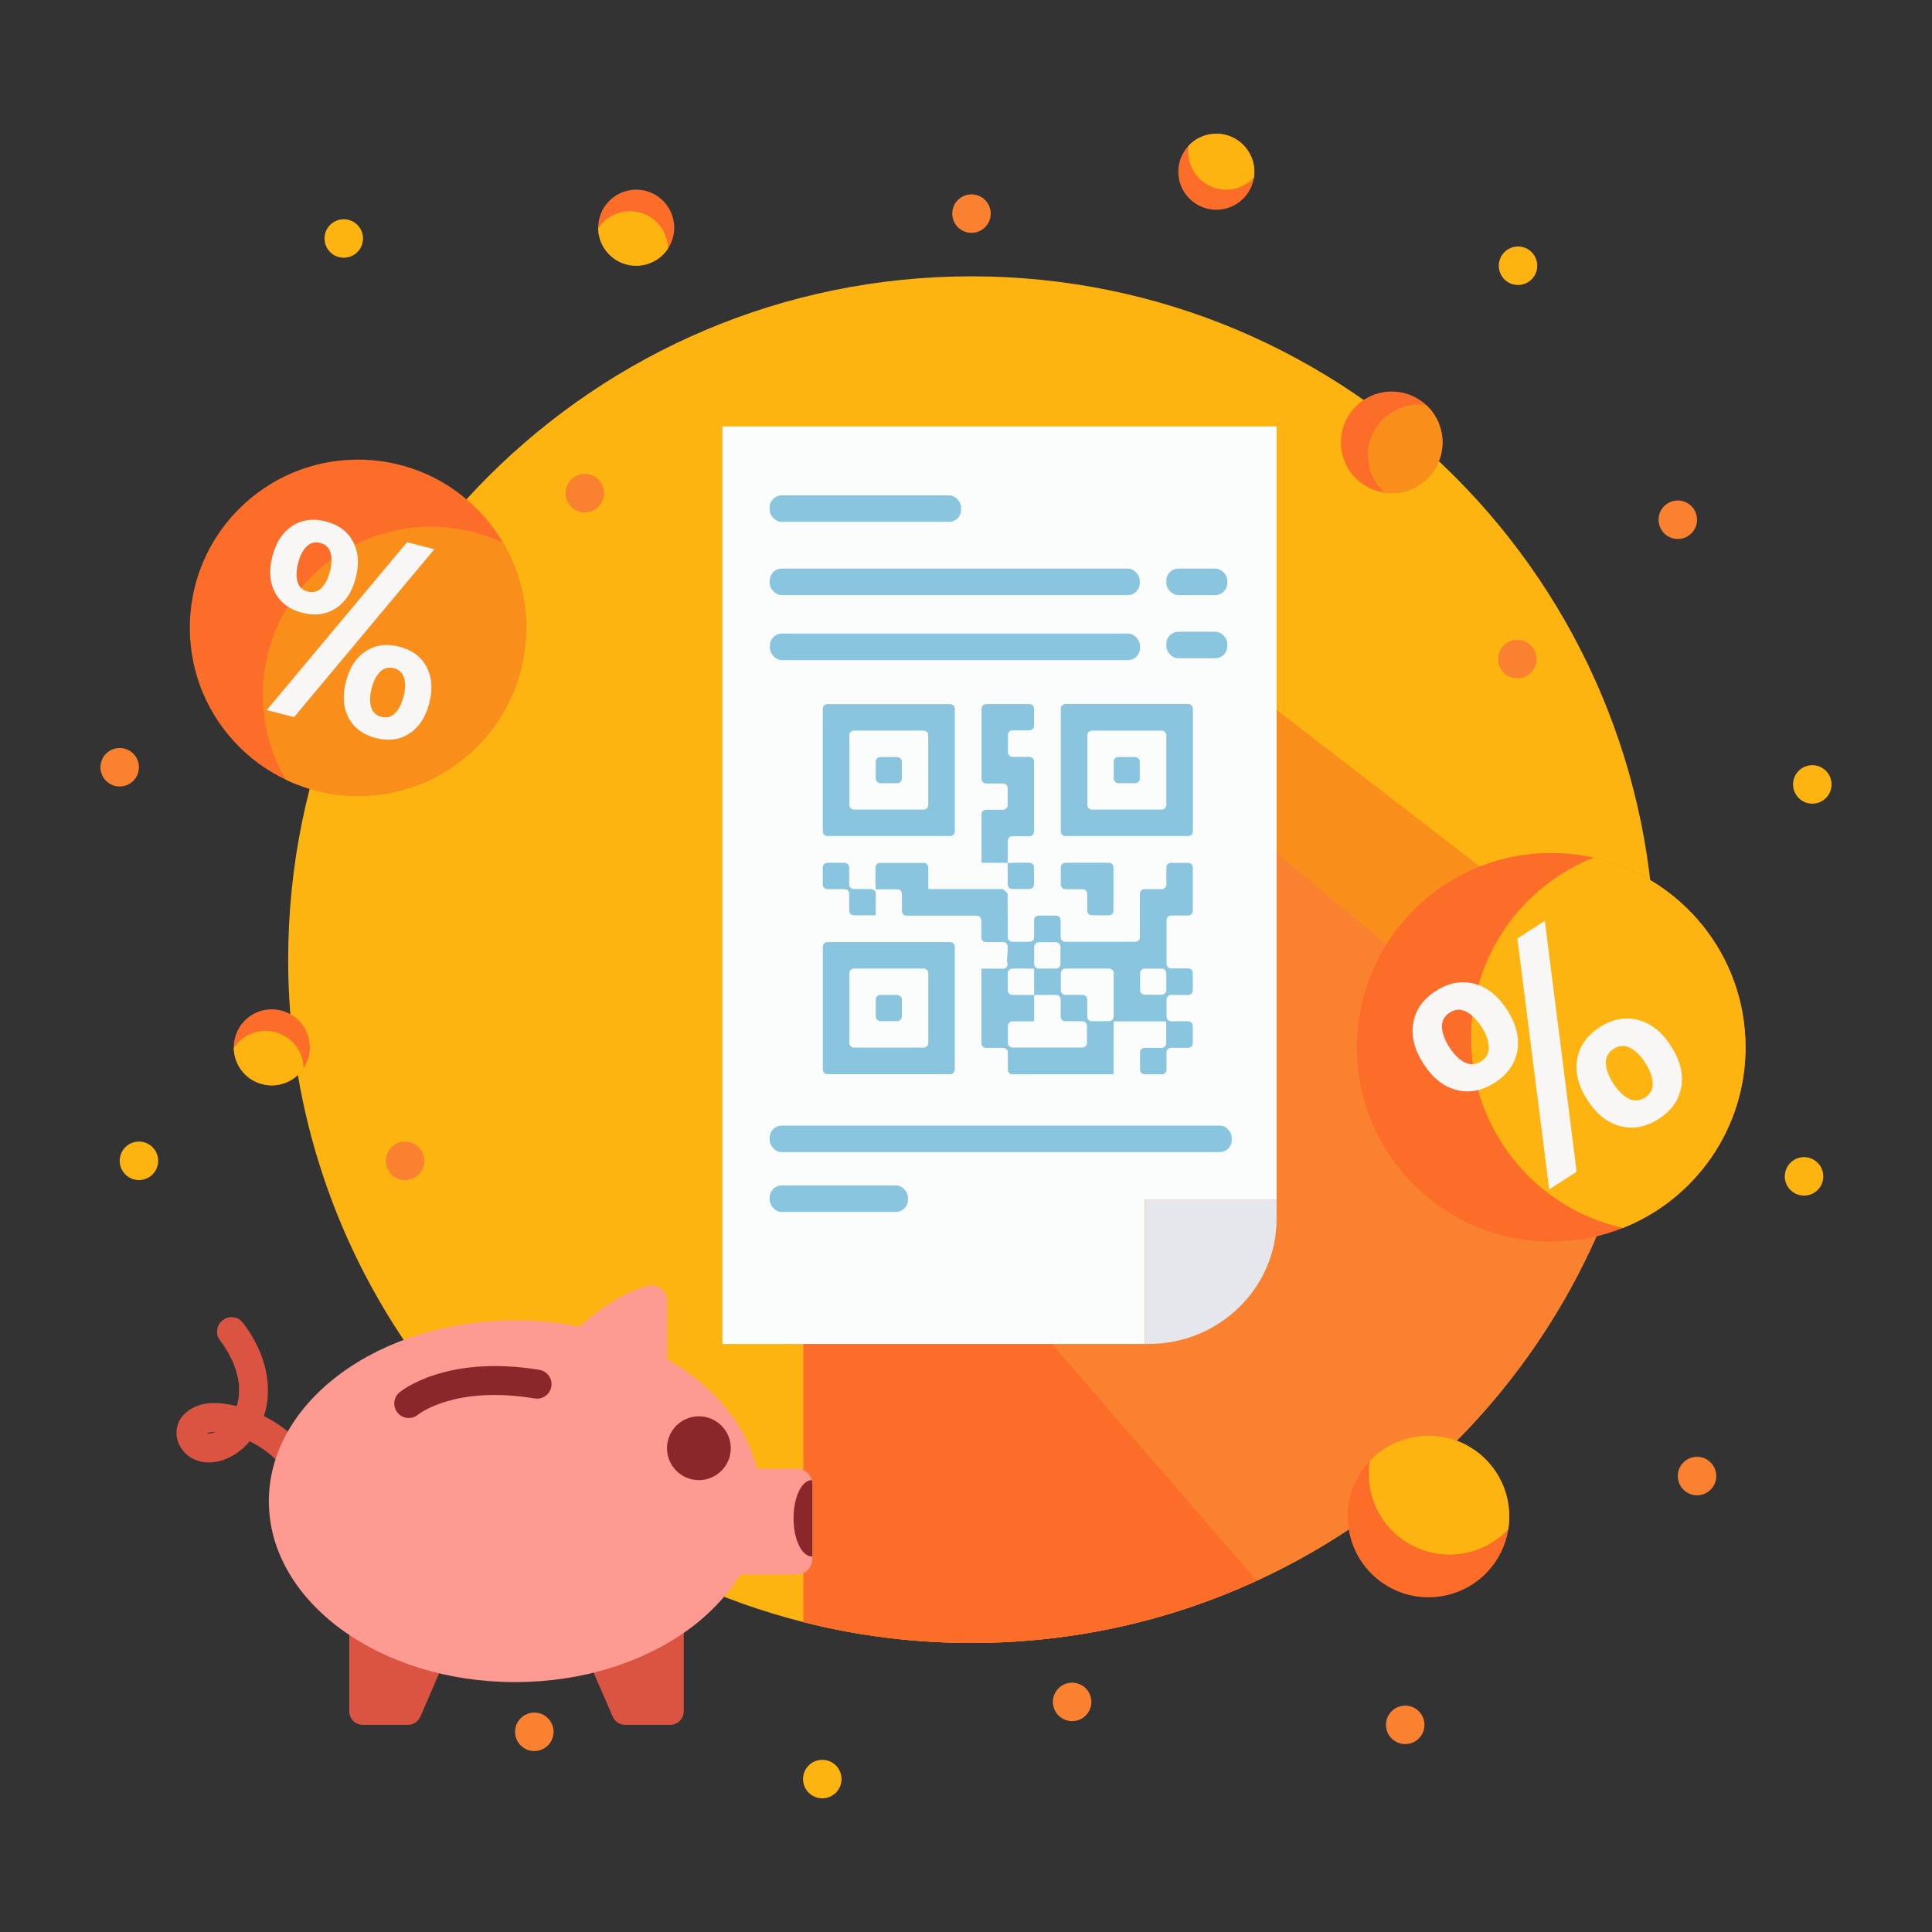 <?xml version="1.0" encoding="utf-8"?>
<svg xmlns="http://www.w3.org/2000/svg" data-name="Layer 1" id="Layer_1" viewBox="0 0 1000 1000">
  <rect x="0" y="0" width="1000" height="1000" fill="#333333" stroke="none"/>
  <defs>
    <style>
      .cls-1 {
        fill: #f98130;
      }

      .cls-1, .cls-2, .cls-3, .cls-4, .cls-5, .cls-6, .cls-7, .cls-8, .cls-9, .cls-10, .cls-11 {
        stroke-width: 0px;
      }

      .cls-2 {
        fill: #f98e1a;
      }

      .cls-3 {
        fill: #f9f7f6;
      }

      .cls-4 {
        fill: #8a272b;
      }

      .cls-5 {
        fill: #db5442;
      }

      .cls-6 {
        fill: #89c5de;
      }

      .cls-7 {
        fill: #feb410;
      }

      .cls-8 {
        fill: #fc6d29;
      }

      .cls-9 {
        fill: #fd9b92;
      }

      .cls-10 {
        fill: #e5e7ec;
      }

      .cls-11 {
        fill: #fbfcfc;
      }
    </style>
  </defs>
  <path class="cls-7" d="m856.52,496.71c0,7.09-.21,14.13-.63,21.12-1.51,25.85-5.81,50.95-12.6,75.01-41.87,148.61-178.44,257.55-340.45,257.55-13.3,0-26.42-.74-39.34-2.17-16.24-1.79-32.14-4.69-47.64-8.62-85.74-21.67-159-74.65-206.92-146.07-37.76-56.26-59.78-123.97-59.78-196.82,0-195.33,158.34-353.68,353.68-353.68s353.68,158.35,353.68,353.68Z"/>
  <path class="cls-2" d="m855.89,517.82c-1.51,25.85-5.81,50.95-12.6,75.01l-235.79-195.7,9.74-63.28,238.65,183.97Z"/>
  <path class="cls-1" d="m843.29,592.84c-28.25,100.27-99.61,182.47-192.8,225.34-44.93,20.68-94.94,32.21-147.65,32.21-30.01,0-59.15-3.74-86.98-10.79v-186.16l191.64-256.3,235.79,195.7Z"/>
  <path class="cls-8" d="m650.49,818.18c-44.93,20.68-94.94,32.21-147.65,32.21-30.01,0-59.15-3.74-86.98-10.79v-185.48l80.19-14.44,154.44,178.5Z"/>
  <path class="cls-8" d="m903.5,542.09c0,42.42-26.27,78.71-63.43,93.48-11.5,4.59-24.04,7.1-37.16,7.1-55.55,0-100.59-45.03-100.59-100.58s45.04-100.59,100.59-100.59c7.53,0,14.86.83,21.91,2.4,45.02,10,78.68,50.17,78.68,98.19Z"/>
  <path class="cls-7" d="m903.5,542.09c0,42.42-26.27,78.71-63.43,93.48-45-10-78.65-50.16-78.65-98.18,0-42.42,26.25-78.7,63.4-93.49,45.02,10,78.68,50.17,78.68,98.19Z"/>
  <path class="cls-8" d="m760.78,748.99c15.16,9.02,22.54,26.12,19.92,42.54-.8,5.09-2.57,10.1-5.36,14.79-11.81,19.85-37.48,26.37-57.33,14.56-19.85-11.81-26.37-37.48-14.56-57.34,1.6-2.69,3.46-5.13,5.52-7.32,13.15-13.96,34.66-17.45,51.82-7.24Z"/>
  <path class="cls-7" d="m760.78,748.99c15.16,9.02,22.54,26.12,19.92,42.54-13.14,13.96-34.65,17.44-51.81,7.23-15.16-9.02-22.54-26.11-19.93-42.54,13.15-13.96,34.66-17.45,51.82-7.24Z"/>
  <path class="cls-8" d="m639.64,71.98c7.13,4.24,10.61,12.29,9.37,20.02-.38,2.39-1.21,4.75-2.52,6.96-5.56,9.34-17.64,12.41-26.98,6.85s-12.41-17.64-6.85-26.98c.75-1.27,1.63-2.42,2.6-3.44,6.19-6.57,16.31-8.21,24.39-3.41Z"/>
  <path class="cls-7" d="m639.64,71.98c7.13,4.24,10.61,12.29,9.37,20.02-6.18,6.57-16.31,8.21-24.38,3.4-7.13-4.24-10.61-12.29-9.38-20.02,6.19-6.57,16.31-8.21,24.39-3.41Z"/>
  <path class="cls-8" d="m322.36,136.28c-7.77-2.93-12.6-10.24-12.74-18.07-.05-2.42.36-4.89,1.26-7.3,3.83-10.17,15.19-15.31,25.36-11.48,10.17,3.83,15.31,15.19,11.48,25.36-.52,1.38-1.18,2.66-1.95,3.85-4.94,7.55-14.62,10.95-23.41,7.63Z"/>
  <path class="cls-7" d="m322.36,136.28c-7.77-2.93-12.6-10.24-12.74-18.07,4.94-7.55,14.61-10.94,23.41-7.63,7.77,2.93,12.6,10.24,12.74,18.06-4.94,7.55-14.62,10.95-23.41,7.63Z"/>
  <path class="cls-8" d="m133.74,560.53c-7.77-2.93-12.6-10.24-12.74-18.07-.05-2.42.36-4.89,1.26-7.3,3.83-10.17,15.19-15.31,25.36-11.48,10.17,3.83,15.31,15.19,11.48,25.36-.52,1.38-1.18,2.66-1.95,3.85-4.94,7.55-14.62,10.95-23.41,7.63Z"/>
  <path class="cls-7" d="m133.74,560.53c-7.77-2.93-12.6-10.24-12.74-18.07,4.94-7.55,14.61-10.94,23.41-7.63,7.77,2.93,12.6,10.24,12.74,18.06-4.94,7.55-14.62,10.95-23.41,7.63Z"/>
  <path class="cls-8" d="m743.07,242.21c-5.59,9.58-16.3,14.31-26.64,12.74-3.2-.48-6.36-1.57-9.33-3.29-12.54-7.32-16.78-23.42-9.45-35.96,7.32-12.54,23.43-16.77,35.97-9.45,1.7.99,3.25,2.15,4.63,3.43,8.85,8.19,11.15,21.7,4.82,32.54Z"/>
  <path class="cls-2" d="m743.07,242.21c-5.59,9.58-16.3,14.31-26.64,12.74-8.84-8.19-11.15-21.69-4.82-32.53,5.59-9.58,16.3-14.31,26.63-12.75,8.85,8.19,11.15,21.7,4.82,32.54Z"/>
  <g>
    <path class="cls-5" d="m163.78,758.36c-6.09-10.49-15.33-19.28-26.1-24.87-5.36-2.78-11.13-4.96-17.06-6.14s-12.35-1.94-18.12.21c-3.64,1.36-6.64,3.3-8.89,6.53-2.22,3.19-2.8,7.59-1.76,11.3,1.11,3.95,4.02,7.55,7.64,9.49,4.19,2.24,8.86,2.53,13.45,1.54,6.35-1.37,12.47-5.63,16.5-10.66,4.04-5.04,7.03-10.83,8.35-17.19,3.17-15.3-2.27-30.87-11.46-43.1-1.22-1.62-2.45-2.89-4.48-3.45-1.8-.49-4.19-.27-5.78.76s-3.01,2.57-3.45,4.48c-.42,1.84-.43,4.2.76,5.78,3.1,4.13,5.76,8.57,7.78,13.33-.25-.6-.5-1.19-.76-1.79,1.58,3.82,2.73,7.78,3.29,11.88-.09-.66-.18-1.33-.27-1.99.4,3.18.46,6.38.06,9.56.09-.66.18-1.33.27-1.99-.41,3.06-1.21,6.04-2.39,8.89l.76-1.79c-.67,1.58-1.45,3.11-2.35,4.57-.45.72-.99,1.39-1.44,2.11,1.23-1.96.57-.73.16-.23-.27.33-.55.64-.83.96-.57.62-1.17,1.22-1.79,1.79-.27.24-.54.48-.82.71-1.47,1.24,1.13-.79.09-.06-1.46,1.03-2.98,1.92-4.61,2.64.6-.25,1.19-.5,1.79-.76-1.51.63-3.04,1.08-4.66,1.31.66-.09,1.33-.18,1.99-.27-1.02.11-2.01.12-3.03.02l1.99.27c-.94-.13-1.83-.35-2.7-.72l1.79.76c-.44-.2-.84-.44-1.26-.67-.63-.43-.41-.25.65.54-.18-.15-.36-.31-.53-.47-.17-.16-.33-.34-.49-.51-.49-.58-.31-.35.52.68-.16-.41-.49-.81-.68-1.21.25.6.5,1.19.76,1.79-.27-.65-.45-1.29-.56-1.98.09.66.18,1.33.27,1.99-.05-.57-.04-1.12.04-1.69-.09.66-.18,1.33-.27,1.99.1-.57.26-1.11.48-1.64-.25.6-.5,1.19-.76,1.79.17-.37.59-.81.69-1.18-.06.23-1.4,1.52-.55.79.17-.15.34-.32.5-.48.66-.64-.79.65-.85.65.12,0,.48-.32.6-.39.47-.28.95-.52,1.45-.74-.6.25-1.19.5-1.79.76,1.36-.56,2.78-.91,4.24-1.13-.66.09-1.33.18-1.99.27,2.33-.31,4.6-.19,6.92.1l-1.99-.27c5,.67,9.87,2.02,14.53,3.96-.6-.25-1.19-.5-1.79-.76,2.78,1.18,5.48,2.56,8.06,4.15,1.29.79,2.54,1.64,3.77,2.53.31.22.61.45.91.68,1.13.83-1.34-1.07-.32-.24.63.52,1.27,1.03,1.89,1.57,2.28,1.98,4.41,4.14,6.35,6.46.24.29.48.58.72.88,1,1.25-.71-.96-.24-.33s.9,1.21,1.34,1.83c.9,1.29,1.74,2.62,2.53,3.98,1.97,3.39,6.86,4.88,10.26,2.69,3.42-2.21,4.8-6.63,2.69-10.26h0Z"/>
    <path class="cls-5" d="m304.63,859.76l12.52,28.81c1.11,2.56,3.63,4.21,6.42,4.21h23.33c3.87,0,7-3.13,7-7v-47.68l-49.26,21.65Z"/>
    <path class="cls-5" d="m230.07,859.76l-12.52,28.81c-1.11,2.56-3.63,4.21-6.42,4.21h-23.33c-3.87,0-7-3.13-7-7v-47.68s49.26,21.65,49.26,21.65Z"/>
    <path class="cls-9" d="m420.48,768.15v38.78c0,4.42-3.58,8-8,8h-39.79v-54.78h39.79c3.71,0,6.83,2.52,7.73,5.95h.01c.17.65.26,1.34.26,2.05Z"/>
    <ellipse class="cls-9" cx="266.56" cy="777.04" rx="127.4" ry="93.61"/>
    <circle class="cls-4" cx="361.74" cy="749.59" r="16.51"/>
    <path class="cls-9" d="m292.72,693.56s20.74-22.37,42.48-27.98c5.08-1.31,10.03,2.5,10.03,7.75v34.67l-52.51-14.44Z"/>
    <path class="cls-4" d="m420.48,768.15v37.45c-.09.02-.18.02-.27.02-5.23,0-9.48-8.85-9.48-19.76s4.25-19.76,9.48-19.76h.01c.17.65.26,1.34.26,2.05Z"/>
    <path class="cls-4" d="m211.59,733.97c-2.15,0-4.28-.92-5.77-2.71-2.66-3.18-2.2-7.93.97-10.59.96-.8,24.17-19.63,72.4-11.63,4.09.68,6.85,4.54,6.17,8.63-.68,4.09-4.54,6.85-8.63,6.17-40.91-6.79-59.61,7.77-60.39,8.39-1.4,1.17-3.09,1.74-4.77,1.74Z"/>
  </g>
  <circle class="cls-1" cx="502.84" cy="110.56" r="9.96"/>
  <circle class="cls-1" cx="785.38" cy="341.13" r="9.96"/>
  <circle class="cls-1" cx="302.72" cy="255.25" r="9.96"/>
  <circle class="cls-1" cx="868.43" cy="269.02" r="9.96"/>
  <circle class="cls-1" cx="878.38" cy="764" r="9.96"/>
  <circle class="cls-1" cx="554.93" cy="880.9" r="9.96"/>
  <circle class="cls-7" cx="425.61" cy="920.84" r="9.96"/>
  <circle class="cls-7" cx="71.91" cy="600.84" r="9.96"/>
  <circle class="cls-7" cx="177.93" cy="123.44" r="9.96"/>
  <circle class="cls-7" cx="785.72" cy="137.55" r="9.96"/>
  <circle class="cls-7" cx="938.05" cy="406.01" r="9.96"/>
  <circle class="cls-7" cx="933.77" cy="608.89" r="9.96"/>
  <circle class="cls-1" cx="276.56" cy="896.39" r="9.96"/>
  <circle class="cls-1" cx="209.67" cy="600.84" r="9.96"/>
  <circle class="cls-1" cx="61.95" cy="397.13" r="9.96"/>
  <circle class="cls-1" cx="727.34" cy="892.78" r="9.96"/>
  <path class="cls-3" d="m753.79,564.14c-6.66-1.76-12.33-6.27-17.01-13.54-4.68-7.26-6.44-14.29-5.28-21.09,1.15-6.79,5.04-12.32,11.66-16.58s13.26-5.51,19.92-3.75c6.66,1.76,12.33,6.27,17.01,13.54,4.68,7.27,6.44,14.29,5.28,21.08-1.16,6.79-5.04,12.32-11.66,16.58s-13.26,5.51-19.92,3.75Zm16.81-22.23c-.1-3.18-1.39-6.71-3.88-10.57-2.43-3.77-5.07-6.36-7.93-7.77-2.86-1.41-5.67-1.23-8.43.55-2.76,1.78-4.09,4.26-3.99,7.44.1,3.19,1.36,6.67,3.79,10.44s5.16,6.5,8.02,7.91c2.86,1.41,5.67,1.23,8.43-.55,2.76-1.78,4.09-4.26,3.99-7.44Zm14.78-56.14l14.21-9.15,16.48,129.86-14.21,9.15-16.48-129.86Zm53.25,97.12c-6.66-1.76-12.33-6.27-17.01-13.54-4.68-7.26-6.44-14.29-5.28-21.09,1.15-6.79,5.04-12.32,11.67-16.58,6.62-4.26,13.26-5.51,19.92-3.75,6.66,1.76,12.33,6.28,17.01,13.54,4.68,7.27,6.44,14.29,5.28,21.08-1.16,6.79-5.04,12.32-11.66,16.58-6.62,4.26-13.26,5.51-19.92,3.75Zm16.81-22.23c-.1-3.19-1.39-6.71-3.88-10.57-2.43-3.77-5.07-6.36-7.93-7.77-2.86-1.41-5.67-1.23-8.43.55s-4.09,4.26-3.99,7.44c.1,3.19,1.36,6.67,3.79,10.44s5.16,6.5,8.02,7.91c2.86,1.41,5.67,1.23,8.43-.55,2.76-1.78,4.09-4.26,3.99-7.44Z"/>
  <path class="cls-8" d="m244.53,388.71c-26.9,24.98-65.38,29.7-96.63,14.83-9.68-4.59-18.66-11.06-26.39-19.38-32.71-35.22-30.69-90.3,4.54-123.01,35.22-32.71,90.31-30.68,123.02,4.54,4.43,4.77,8.22,9.91,11.38,15.31,20.17,34.43,14.52,79.43-15.92,107.71Z"/>
  <path class="cls-2" d="m244.53,388.71c-26.9,24.98-65.38,29.7-96.63,14.83-20.16-34.42-14.51-79.41,15.94-107.69,26.9-24.98,65.36-29.7,96.62-14.86,20.17,34.43,14.52,79.43-15.92,107.71Z"/>
  <path class="cls-3" d="m142.39,306.77c-2.81-5.26-3.28-11.51-1.43-18.75,1.85-7.24,5.27-12.5,10.26-15.77,4.99-3.27,10.78-4.06,17.38-2.37,6.6,1.69,11.3,5.16,14.11,10.42,2.81,5.26,3.28,11.51,1.43,18.76-1.85,7.24-5.27,12.5-10.26,15.76-4.99,3.27-10.78,4.06-17.38,2.37-6.6-1.69-11.31-5.16-14.11-10.42Zm23.99-2.44c1.96-1.94,3.43-4.84,4.42-8.69.96-3.76,1.05-6.96.26-9.6-.79-2.64-2.56-4.32-5.31-5.02-2.75-.7-5.11-.08-7.07,1.86-1.96,1.94-3.42,4.79-4.38,8.55-.98,3.85-1.08,7.1-.29,9.74.79,2.65,2.56,4.32,5.31,5.02,2.75.7,5.11.09,7.07-1.86Zm44.3-23.69l14.17,3.62-72.63,86.92-14.17-3.62,72.63-86.92Zm-30.22,90.96c-2.81-5.26-3.28-11.51-1.43-18.75,1.85-7.24,5.27-12.5,10.26-15.77,4.99-3.27,10.78-4.06,17.38-2.37,6.6,1.69,11.3,5.16,14.11,10.42,2.81,5.26,3.28,11.51,1.43,18.76-1.85,7.24-5.27,12.5-10.26,15.76-4.99,3.27-10.78,4.06-17.38,2.37-6.6-1.69-11.31-5.16-14.11-10.42Zm23.99-2.44c1.96-1.94,3.44-4.84,4.42-8.69.96-3.76,1.05-6.96.26-9.6-.79-2.64-2.56-4.32-5.31-5.02-2.75-.7-5.11-.08-7.07,1.86-1.96,1.94-3.42,4.79-4.38,8.55-.98,3.85-1.08,7.1-.29,9.74.79,2.64,2.56,4.32,5.31,5.02,2.75.7,5.11.09,7.07-1.85Z"/>
  <g>
    <g>
      <polygon class="cls-11" points="660.77 621.05 660.77 220.72 373.93 220.72 373.93 695.63 592.57 695.63 592.57 621.05 660.77 621.05"/>
      <path class="cls-10" d="m592.57,621.05v74.58h1.89c36.62,0,66.3-28.99,66.3-64.74v-9.84h-68.2Z"/>
    </g>
    <g>
      <g>
        <path class="cls-6" d="m576.47,528.52h0c.11,0,.21.02.32.02-.11,0-.21-.02-.32-.02Zm-54.87-68.38v.03h0v-.03h0Zm-.04,0v.03h0v-.03h.03s-.04,0-.04,0Zm.01-13.48h0c0,2.25,0,4.5.02,6.74,0-2.25,0-4.5-.01-6.74Zm-6.68,54.69c2.22,0,4.43.01,6.64.02h0c-2.22,0-4.43-.02-6.64-.02Zm.66-54.76c1.99.02,3.99.03,5.98.05h0c-1.99-.02-3.99-.03-5.98-.05Zm-62.2,13.67v.02h-.03s.03,0,.03,0c0,0,0-.02,0-.03Z"/>
        <path class="cls-6" d="m617.39,471.47v-22.5c0-1.31-1.06-2.37-2.37-2.37h-8.95c-1.31,0-2.37,1.06-2.37,2.37v8.88c0,1.31-1.06,2.37-2.37,2.37h-8.96c-1.31,0-2.37,1.06-2.37,2.37v22.51c0,1.31-1.06,2.37-2.37,2.37h-36.29c-1.31,0-2.37-1.06-2.37-2.37v-8.8c0-1.31-1.06-2.37-2.37-2.37h-8.99c-1.31,0-2.37,1.06-2.37,2.37v8.79c0,1.31-1.06,2.37-2.37,2.37h-8.9c-1.31,0-2.37-1.07-2.37-2.37,0-3.45,0-6.84,0-10.23-.01-4.11-.03-8.22-.06-12.32-.92-.92-1.44-1.44-2.37-2.35-12.61,0-25.22,0-37.83,0-.27,0-.53-.07-.87-.12v-11.06c0-1.31-1.06-2.37-2.37-2.37h-22.56c-1.31,0-2.37,1.06-2.37,2.37,0,2.99,0,5.94,0,8.89,0,.3.01.6.03.9,0,.2.03.4.04.6.01.19.03.39.04.58,0,.1.01.2.02.3h11.17c1.31,0,2.37,1.06,2.37,2.37v8.93c0,1.31,1.06,2.37,2.37,2.37h36.35c1.31,0,2.37,1.06,2.37,2.37v8.92c0,1.31,1.06,2.37,2.37,2.37h8.91c1.31,0,2.37,1.06,2.37,2.37,0,1.93-.06,3.76-.36,6.98-.04.38-.02.78.12,1.14.67,1.7-.57,3.3-2.17,3.3-1.43,0-2.87,0-4.3-.01-2.23,0-4.45-.01-6.68-.02-.06,0-.12.09-.19.16v38.47c0,1.31,1.06,2.37,2.37,2.37h8.91c1.31,0,2.37,1.06,2.37,2.37v8.93c0,1.31,1.06,2.37,2.37,2.37h52.3c.02-.37.05-.69.05-1,0-5.72,0-11.43,0-17.15,0-3.1.06-6.21.08-9.31.11,0,.21.01.32.02.36.03.72.06,1.09.06,8.15,0,16.3,0,24.45,0h1.33v11.34c0,1.31-1.06,2.37-2.37,2.37h-8.82c-1.31,0-2.37,1.06-2.37,2.37v8.93c0,1.31,1.06,2.37,2.37,2.37h8.96c1.31,0,2.37-1.06,2.37-2.37v-8.96c0-1.31,1.06-2.37,2.37-2.37h8.85c1.31,0,2.37-1.06,2.37-2.37v-8.98c0-1.31-1.06-2.37-2.37-2.37h-8.82c-1.31,0-2.37-1.06-2.37-2.37v-8.91c0-1.31,1.06-2.37,2.37-2.37h8.83c1.31,0,2.37-1.06,2.37-2.37v-8.98c0-1.31-1.06-2.37-2.37-2.37h-8.83c-1.31,0-2.37-1.06-2.37-2.37v-22.64c0-1.31,1.06-2.37,2.37-2.37h8.83c1.31,0,2.37-1.06,2.37-2.37Zm-79.72,16.21h8.85c1.31,0,2.37,1.06,2.37,2.37v8.92c0,1.31-1.06,2.37-2.37,2.37h-8.85c-1.31,0-2.37-1.06-2.37-2.37v-8.92c0-1.31,1.06-2.37,2.37-2.37Zm-16.08,24.89c0-2.96,0-5.91,0-8.85,0-1.29,1.03-2.34,2.32-2.36s2.61-.06,3.91-.06c2.48,0,4.97.04,7.45.07h0c0,3.03,0,6.05,0,9.07v3.77c0,.19-.03.37-.07.56,0,.06-.02.11-.03.17,0,.02,0,.05-.01.07h0c-3.55-.02-7.11-.05-10.67-.07-.18,0-.36,0-.55,0-1.31,0-2.36-1.06-2.36-2.37Zm38.65,29.63h-36.18c-1.31,0-2.37-1.06-2.37-2.37v-8.82c0-1.31,1.06-2.37,2.37-2.37h11.08c.06-.3.15-.53.15-.75,0-4.1,0-8.19,0-12.28,0-.1-.02-.2-.04-.3-.02-.09-.05-.18-.06-.27h0c2.78-.03,5.56-.07,8.35-.09,1.02,0,2.05,0,3.1,0,1.3,0,2.36,1.06,2.36,2.37v8.91c0,1.31,1.06,2.37,2.37,2.37h8.87c1.31,0,2.37,1.06,2.37,2.37v8.87c0,1.31-1.06,2.37-2.37,2.37Zm9.44-13.61c-1.5.01-3.01,0-4.55,0-1.31,0-2.37-1.06-2.37-2.37v-8.9c0-1.31-1.06-2.37-2.37-2.37h-8.92c-1.31,0-2.37-1.06-2.37-2.37v-8.87c0-1.31,1.06-2.37,2.37-2.37h22.59c1.31,0,2.37,1.06,2.37,2.37v22.43c0,1.29-1.03,2.34-2.33,2.37-1.47.03-2.95.05-4.42.06Zm31.63-13.75h-8.83c-1.31,0-2.37-1.06-2.37-2.37v-8.75c0-1.31,1.06-2.37,2.37-2.37h8.83c1.31,0,2.37,1.06,2.37,2.37v8.75c0,1.31-1.06,2.37-2.37,2.37Zm-79.73-54.7h0s0,.03,0,.03h.04s-.02-.02-.03-.03Zm-68.21.12h-.03l.03.02h0s0-.01,0-.02Z"/>
        <path class="cls-6" d="m425.87,366.83v63.52c0,1.31,1.06,2.37,2.37,2.37h63.6c1.31,0,2.37-1.06,2.37-2.37v-63.52c0-1.31-1.06-2.37-2.37-2.37h-63.6c-1.31,0-2.37,1.06-2.37,2.37Zm52.22,52.21h-36.1c-1.31,0-2.37-1.06-2.37-2.37v-36.14c0-1.31,1.06-2.37,2.37-2.37h36.1c1.31,0,2.37,1.06,2.37,2.37v36.14c0,1.31-1.06,2.37-2.37,2.37Z"/>
        <path class="cls-6" d="m549.08,366.77v63.59c0,1.31,1.06,2.37,2.37,2.37h63.6c1.31,0,2.37-1.06,2.37-2.37v-63.59c0-1.31-1.06-2.37-2.37-2.37h-63.6c-1.31,0-2.37,1.06-2.37,2.37Zm52.23,52.27h-36.14c-1.31,0-2.37-1.06-2.37-2.37v-36.12c0-1.31,1.06-2.37,2.37-2.37h36.14c1.31,0,2.37,1.06,2.37,2.37v36.12c0,1.31-1.06,2.37-2.37,2.37Z"/>
        <path class="cls-6" d="m425.88,490v63.64c0,1.31,1.06,2.37,2.37,2.37h63.56c1.31,0,2.37-1.06,2.37-2.37v-63.64c0-1.31-1.06-2.37-2.37-2.37h-63.56c-1.31,0-2.37,1.06-2.37,2.37Zm52.23,52.23h-36.12c-1.31,0-2.37-1.06-2.37-2.37v-36.15c0-1.31,1.06-2.37,2.37-2.37h36.12c1.31,0,2.37,1.06,2.37,2.37v36.15c0,1.31-1.06,2.37-2.37,2.37Z"/>
        <path class="cls-6" d="m521.54,446.66v-.03h.04s-.04.03-.04.03Z"/>
        <path class="cls-6" d="m532.85,432.83h-8.84c-1.31,0-2.37,1.06-2.37,2.37,0,2.29,0,4.51,0,6.74,0,1.57-.06,3.13-.1,4.7h0c-1.99-.01-3.99-.03-5.98-.04-2-.02-4.01-.03-6.02-.05-.48,0-.95,0-1.5,0v-25.06c0-1.31,1.06-2.37,2.37-2.37h8.79c1.31,0,2.37-1.06,2.37-2.37v-8.86c0-1.31-1.06-2.37-2.37-2.37h-8.77c-1.31,0-2.37-1.06-2.37-2.37v-36.36c0-1.31,1.06-2.37,2.37-2.37h22.4c1.31,0,2.37,1.06,2.37,2.37v8.86c0,1.31-1.06,2.37-2.37,2.37h-8.75c-1.31,0-2.37,1.06-2.37,2.37v9c0,1.31,1.06,2.37,2.37,2.37h8.76c1.31,0,2.37,1.06,2.37,2.37v36.34c0,1.31-1.06,2.37-2.37,2.37Z"/>
        <path class="cls-6" d="m576.32,448.95v22.45c0,1.31-1.06,2.37-2.37,2.37h-8.83c-1.31,0-2.37-1.06-2.37-2.37v-8.79c0-1.31-1.06-2.37-2.37-2.37h-8.93c-1.31,0-2.37-1.06-2.37-2.37v-8.93c0-1.31,1.06-2.37,2.37-2.37h22.5c1.31,0,2.37,1.06,2.37,2.37Z"/>
        <path class="cls-6" d="m451,460.23h0c1.29.03,2.33,1.09,2.32,2.38-.03,3.22-.05,6.44-.08,9.66,0,.48,0,.95,0,1.5h-11.32c-1.31,0-2.37-1.06-2.37-2.37v-8.81c0-1.31-1.06-2.37-2.37-2.37h-8.94c-1.31,0-2.37-1.06-2.37-2.37v-8.89c0-1.31,1.06-2.37,2.37-2.37h8.92c1.31,0,2.37,1.06,2.37,2.37v8.84c0,1.31,1.06,2.37,2.37,2.37,2.29,0,4.51,0,6.74,0,.79,0,1.58.02,2.36.04Z"/>
        <polygon class="cls-6" points="453.37 460.29 453.33 460.29 453.33 460.26 453.36 460.28 453.37 460.29"/>
        <path class="cls-6" d="m521.58,446.63v.03h-.04s.03-.02.04-.03h0Z"/>
        <path class="cls-6" d="m521.61,460.14v.03h0s-.02-.02-.03-.03h0s.04,0,.04,0Z"/>
        <path class="cls-6" d="m535.2,448.9v8.88c0,1.31-1.05,2.37-2.36,2.37-2.95,0-5.91,0-8.87,0-1.3,0-2.36-1.06-2.37-2.36,0-1.46,0-2.92,0-4.37,0-2.25,0-4.5-.02-6.74h0c1.2-.05,2.39-.12,3.58-.12,2.54-.01,5.09,0,7.67,0,1.31,0,2.37,1.06,2.37,2.37Z"/>
        <path class="cls-6" d="m535.19,515.05h-.03,0s.03-.03.02-.03c0,0,0,.02,0,.03Z"/>
        <polygon class="cls-6" points="576.47 528.49 576.43 528.52 576.43 528.49 576.47 528.49"/>
        <polygon class="cls-6" points="535.31 501.33 535.31 501.37 535.27 501.33 535.31 501.33"/>
        <polygon class="cls-6" points="521.55 501.4 521.59 501.37 521.59 501.4 521.55 501.4"/>
        <path class="cls-6" d="m535.17,515.02h.02s0,0,0,.01c0,0,0,0,0,0h0s0,0,0-.02h0Z"/>
        <polygon class="cls-6" points="535.31 501.37 535.27 501.37 535.27 501.33 535.31 501.37"/>
        <rect class="cls-6" height="13.54" rx="2.37" ry="2.37" width="13.5" x="453.29" y="391.85"/>
        <rect class="cls-6" height="13.54" rx="2.37" ry="2.37" width="13.49" x="576.46" y="391.83"/>
        <rect class="cls-6" height="13.55" rx="2.37" ry="2.37" width="13.5" x="453.31" y="514.98"/>
      </g>
      <rect class="cls-6" height="13.72" rx="6.21" ry="6.21" width="191.54" x="398.51" y="327.95"/>
      <rect class="cls-6" height="13.72" rx="6.21" ry="6.21" width="191.54" x="398.4" y="294.3"/>
      <rect class="cls-6" height="13.72" rx="6.21" ry="6.21" width="31.54" x="603.7" y="294.3"/>
      <rect class="cls-6" height="13.72" rx="6.21" ry="6.21" width="31.54" x="603.7" y="326.99"/>
      <rect class="cls-6" height="13.72" rx="6.21" ry="6.21" width="71.54" x="398.4" y="613.58"/>
      <rect class="cls-6" height="13.72" rx="6.21" ry="6.21" width="239.15" x="398.4" y="582.61"/>
      <rect class="cls-6" height="13.72" rx="6.21" ry="6.21" width="99.05" x="398.4" y="256.4"/>
    </g>
  </g>
</svg>